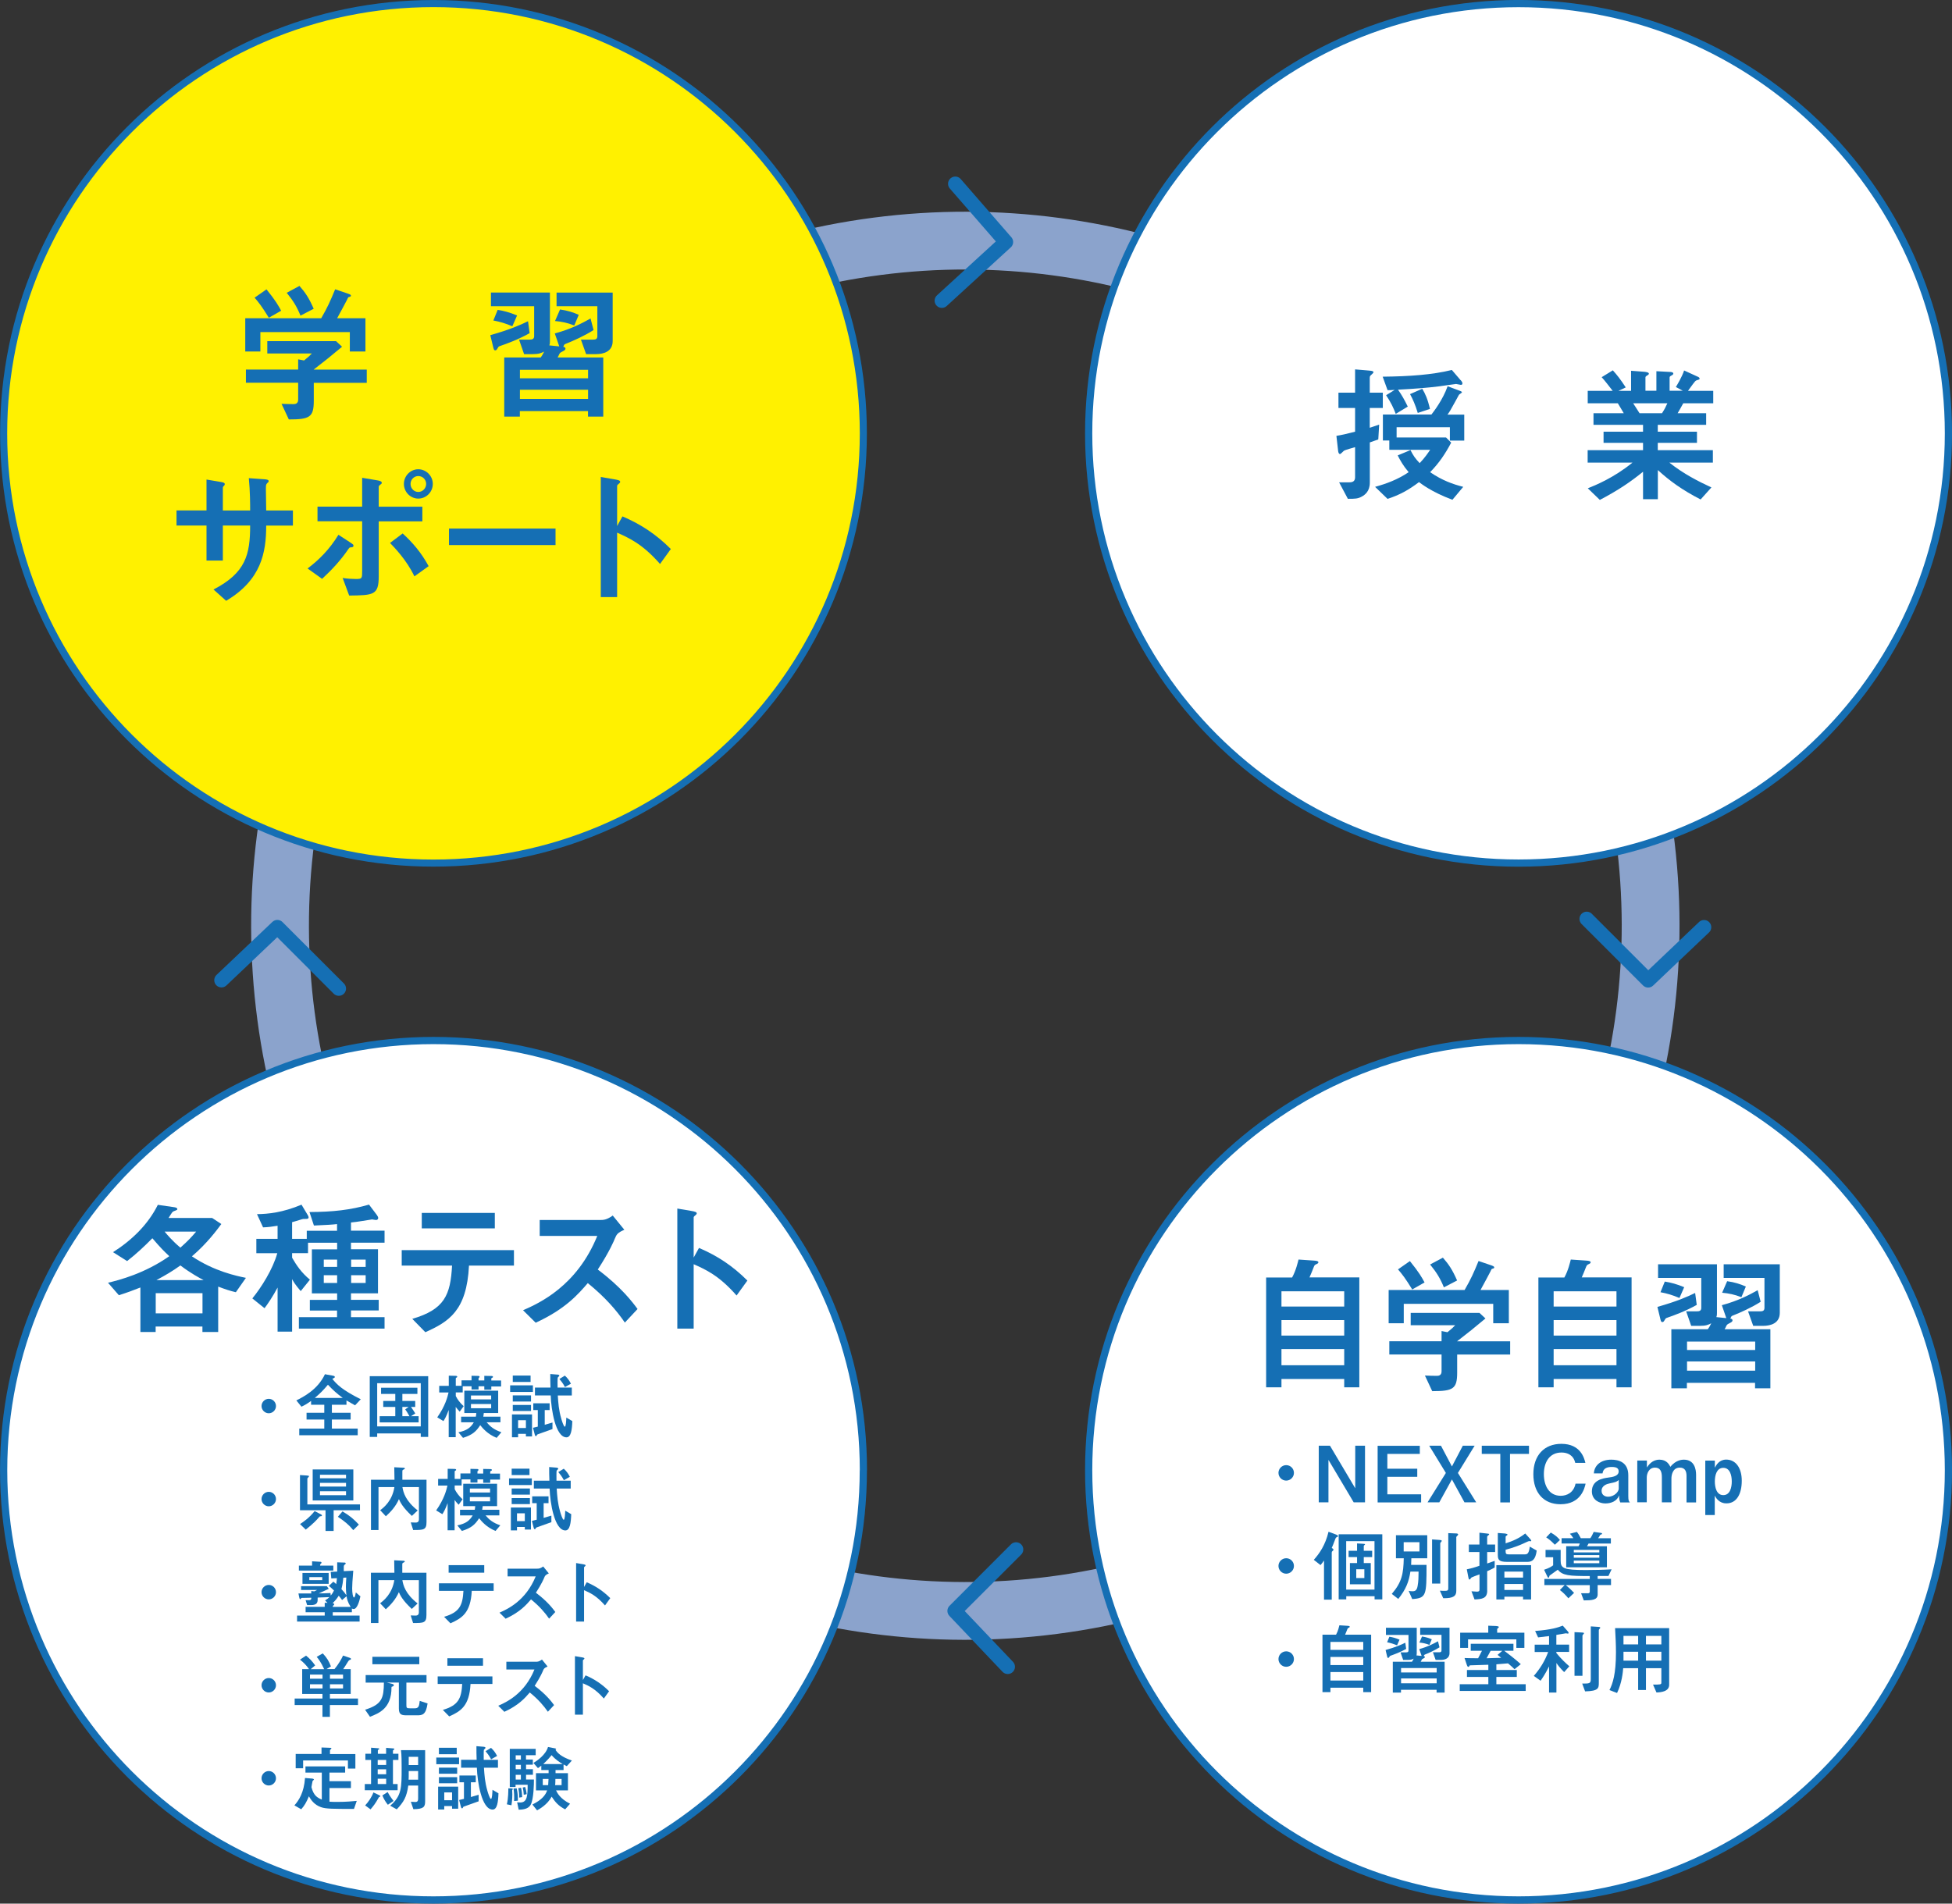 <?xml version="1.0" encoding="UTF-8"?>
<svg id="_レイヤー_2" data-name="レイヤー 2" xmlns="http://www.w3.org/2000/svg" viewBox="0 0 267.5 260.92">
  <rect x="0" y="0" width="267.5" height="260.92" fill="#333333" stroke="none"/>
  <defs>
    <style>
      .cls-1 {
        fill: #156fb4;
      }

      .cls-2 {
        fill: #fff;
        stroke-width: .99px;
      }

      .cls-2, .cls-3, .cls-4 {
        stroke: #156fb4;
      }

      .cls-2, .cls-3, .cls-5 {
        stroke-miterlimit: 10;
      }

      .cls-3 {
        fill: #fff100;
        stroke-width: .97px;
      }

      .cls-4 {
        stroke-linecap: round;
        stroke-linejoin: round;
        stroke-width: 1.98px;
      }

      .cls-4, .cls-5 {
        fill: none;
      }

      .cls-5 {
        stroke: #8ba3cc;
        stroke-width: 7.92px;
      }
    </style>
  </defs>
  <g id="_レイヤー_1-2" data-name="レイヤー 1">
    <g>
      <g>
        <circle class="cls-5" cx="132.29" cy="126.89" r="93.91" transform="translate(-50.98 130.71) rotate(-45)"/>
        <path class="cls-2" d="m267.01,59.4c0,32.53-26.37,58.9-58.91,58.9s-58.91-26.37-58.91-58.9S175.57.49,208.1.49s58.91,26.37,58.91,58.91"/>
        <path class="cls-2" d="m118.31,201.52c0,32.53-26.37,58.9-58.91,58.9S.5,234.05.5,201.52s26.37-58.9,58.91-58.9,58.91,26.37,58.91,58.9"/>
        <path class="cls-2" d="m267.01,201.52c0,32.53-26.37,58.9-58.91,58.9s-58.91-26.37-58.91-58.9,26.37-58.9,58.91-58.9,58.91,26.37,58.91,58.9"/>
        <path class="cls-3" d="m118.31,59.4c0,32.53-26.37,58.9-58.91,58.9S.5,91.93.5,59.4,26.87.49,59.4.49s58.91,26.37,58.91,58.91"/>
        <polyline class="cls-4" points="130.91 25.19 137.85 33.17 129.07 41.21"/>
        <polyline class="cls-4" points="138.1 228.46 130.82 220.8 139.24 212.38"/>
        <polyline class="cls-4" points="233.52 127.09 225.86 134.37 217.44 125.95"/>
        <polyline class="cls-4" points="30.35 134.35 38.01 127.08 46.43 135.5"/>
      </g>
      <g>
        <path class="cls-1" d="m47.79,40.29c.08.02.3.1.3.24,0,.1-.08.14-.33.2-.06.02-.14.24-.24.43-.24.43-.69,1.34-1.32,2.46h3.88v4.56h-2.14v-2.66h-12.26v2.66h-2.07v-4.56h10.41c.87-1.51,1.24-2.34,1.91-3.97l1.85.63Zm-.92,7.24c-1.57,1.32-2.34,1.93-3.89,3.13h7.28v1.81h-7.26v2.46c0,2.24-.53,2.56-3.42,2.56l-1-2.14c.55.02,1.12.04,1.67.04.26,0,.61-.1.61-.61v-2.32h-7.16v-1.81h7.16v-1.4l.81.16c.61-.49.83-.71,1.06-.96h-6.1v-1.69h9.42l.81.75Zm-10.35-7.87c1.26,1.55,1.65,2.26,2.01,2.93l-1.69.96c-.94-1.53-1.4-2.12-1.95-2.75l1.63-1.14Zm4.52-.47c.81.92,1.3,1.65,1.95,3.13l-1.81.94c-.51-1.24-.98-2.01-1.89-3.13l1.75-.94Z"/>
        <path class="cls-1" d="m72.59,45.66c-1.57.88-3.11,1.44-4.13,1.79-.14.06-.16.08-.35.41-.06.1-.14.16-.24.16-.18,0-.2-.14-.29-.47l-.39-1.61c2.71-.77,4.13-1.4,5.17-1.91l.22,1.63Zm3.46.04c2.24-.61,3.76-1.42,4.88-2.05l.41,1.59c-1.2.77-2.77,1.48-3.87,1.91-.14.06-.16.1-.28.39.22.02.3.14.3.24,0,.18-.1.24-.55.47-.2.1-.26.22-.29.28-.12.26-.12.28-.24.47h6.26v8.1h-2.09v-.75h-9.34v.75h-2.14v-8.1h5c.16-.22.26-.39.47-.81-.41.2-.71.35-1.57.35h-1.18l-.69-1.99h1.46c.37,0,.61-.08.61-.49v-4.09h-5.92v-1.87h8.08v6.65c0,.37-.04.47-.08.59l1.36.14-.61-1.77Zm-7.85-3.23c.87.14,1.65.35,2.66.77l-.65,1.48c-.92-.39-1.71-.63-2.6-.79l.59-1.46Zm12.39,9.38v-1.16h-9.34v1.16h9.34Zm0,1.57h-9.34v1.26h9.34v-1.26Zm-3.84-11c1.02.14,1.79.39,2.56.73l-.61,1.46c-.94-.37-1.75-.53-2.64-.61l.69-1.59Zm2.85,4.13h1.65c.39,0,.61-.08.61-.49v-4.09h-5.59v-1.87h7.69v6.65c0,1.44-1.24,1.79-2.3,1.79h-1.34l-.71-1.99Z"/>
        <path class="cls-1" d="m40.14,69.97v2.07h-3.66c0,3.72-.69,7.46-5.49,10.31l-1.73-1.55c4.41-2.28,5.02-4.78,5.02-8.77h-3.74v4.8h-2.24v-4.8h-4.11v-2.07h4.11v-4.23l1.97.33c.35.06.53.12.53.29,0,.1-.04.18-.14.26-.12.12-.12.18-.12.35v3.01h3.74c0-.75,0-2.6-.18-4.43l1.99.14c.39.02.73.06.73.26,0,.12-.1.2-.18.26-.2.2-.2.28-.2.94,0,.45.04,2.42.04,2.83h3.66Z"/>
        <path class="cls-1" d="m42.15,77.92c1.57-1.18,3.01-2.62,4.23-4.62l1.57,1.02c.45.31.49.33.49.47,0,.22-.2.22-.39.24-.16,0-.16.04-.29.2-1.08,1.59-2.3,2.89-3.62,4.11l-1.99-1.42Zm4.8,1.3c.63.1,1.32.14,1.79.14.89,0,.89-.06.89-1.16v-6.75h-6.12v-2.01h6.12v-3.95l2.08.35c.43.06.61.18.61.35,0,.08-.02.1-.26.29-.16.12-.16.18-.16.33v2.64h5.98v2.01h-5.98v7.55c0,2.56-.71,2.58-4.05,2.62l-.89-2.4Zm9.84-.22c-1.06-2.24-2.77-3.99-3.34-4.58l1.73-1.3c1.34,1.22,2.54,2.6,3.56,4.48l-1.95,1.4Zm-1.44-12.67c0-1.1.89-2.01,1.97-2.01s1.99.9,1.99,2.01-.9,2.01-1.99,2.01-1.97-.92-1.97-2.01Zm3.05,0c0-.59-.47-1.08-1.08-1.08-.57,0-1.06.47-1.06,1.08s.47,1.1,1.06,1.1c.63,0,1.08-.53,1.08-1.1Z"/>
        <path class="cls-1" d="m76.13,72.45v2.26h-14.6v-2.26h14.6Z"/>
        <path class="cls-1" d="m85.3,70.78c2.54,1.08,4.64,2.48,6.63,4.47l-1.48,2.05c-2.42-2.77-4.29-3.58-5.88-4.29v8.83h-2.24v-16.46l1.83.31c.61.1.83.18.83.35,0,.1-.1.2-.18.26-.24.2-.24.22-.24.35v5.45l.73-1.32Z"/>
      </g>
      <g>
        <path class="cls-1" d="m187.72,58.63c.67-.22.71-.24,1.28-.43l-.12,2.03c-.08.02-1.02.37-1.16.41v5.51c0,1.22-.71,1.69-1.06,1.89-.57.33-.98.33-1.95.33l-1.2-2.26h1.42c.59,0,.77-.28.77-.71v-4.11c-.22.06-1.4.39-1.53.49-.08.06-.43.45-.53.45-.2,0-.24-.28-.26-.39l-.24-2.1c.63-.1,1.38-.26,2.56-.57v-3.25h-2.28v-2.1h2.28v-3.19l1.89.16c.55.04.63.12.63.24,0,.1-.35.37-.41.45-.1.1-.1.24-.1.37v1.97h1.79v2.1h-1.79v2.71Zm2.67,3.01v-1.26h-.88v-3.56h6.65c.33-.43,1.57-2.03,2.22-3.88l1.63.61c.33.12.33.18.33.22,0,.08-.37.28-.41.35-.18.31-.41.73-.57,1.04-.57,1.06-.75,1.34-1,1.67h2.3v3.56h-1.97v-1.83h-7.3v1.4h6.77l.71.71c-.81,1.53-1.67,2.81-2.89,4.05,1.67,1.14,3.13,1.65,4.54,2.01l-1.48,1.77c-2.91-1.08-4.33-2.24-4.58-2.42-1.46,1.1-2.64,1.75-4.31,2.3l-1.71-1.65c1.55-.43,3.07-.98,4.6-2.01-.79-.94-1.16-1.63-1.5-2.3l1.75-.73c.35.71.67,1.18,1.26,1.79.71-.73,1.22-1.51,1.44-1.83h-5.59Zm9.78-9.54c.08.1.24.28.24.45,0,.14-.08.2-.22.2-.1,0-.57-.12-.65-.12-.1,0-1.85.26-2.22.31-1.59.2-3.34.35-5.74.47.53.75.89,1.4,1.34,2.32l-1.65,1c-.3-.81-.67-1.59-1.32-2.56l1.18-.73c-.53.04-.65.04-.98.04l-.67-1.85c3.7-.04,6.79-.26,9.48-.92l1.2,1.4Zm-5.27,1.18c.41.67.75,1.42,1.06,2.77l-1.67.55c-.35-1.14-.67-1.87-1.06-2.58l1.67-.73Z"/>
        <path class="cls-1" d="m229.65,53.06c.2-.33.85-1.4,1.14-2.28l1.73.79c.22.1.39.16.39.33,0,.1-.04.12-.39.22-.18.06-.3.22-.53.53-.43.59-.49.69-.67.92h3.46v1.71h-4.11c-.43.79-.49.87-.77,1.36h3.91v1.59h-6.63v.94h5.37v1.53h-5.37v1h7.55v1.71h-5.96c1.95,1.55,3.99,2.58,5.76,3.4l-1.48,1.65c-2.56-1.32-4.25-2.56-5.86-4.03v3.99h-2.03v-3.76c-1.65,1.34-3.36,2.52-5.92,3.86l-1.65-1.59c1.02-.41,3.54-1.42,6.12-3.52h-6.14v-1.71h7.59v-1h-5.41v-1.53h5.41v-.94h-6.79v-1.59h4.15c-.53-.9-.59-1-.81-1.36h-4.13v-1.71h3.42c-.49-.63-1.14-1.48-1.51-1.87l1.53-.94c.55.61,1,1.16,1.77,2.34l-1,.47h1.73v-2.75l1.85.14c.14.02.59.06.59.26,0,.08-.08.14-.1.16-.33.2-.37.24-.37.37v1.81h1.5v-2.68l1.87.1c.16,0,.45.04.45.22,0,.06-.06.16-.1.18-.37.2-.41.24-.41.37v1.81h1.81l-.94-.51Zm-1.89,3.58c.41-.65.47-.79.73-1.36h-4.68c.49.77.73,1.12.87,1.36h3.07Z"/>
      </g>
      <g>
        <path class="cls-1" d="m186.28,175.1v15.05h-2.07v-1.14h-8.6v1.14h-2.1v-15.05h3.56c.55-1,.79-2.12.88-2.46l2.05.14c.43.02.67.08.67.24,0,.12-.1.18-.37.3-.1.04-.21.18-.24.29-.18.47-.47,1.18-.61,1.48h6.83Zm-2.07,1.89h-8.6v2.09h8.6v-2.09Zm0,3.95h-8.6v2.12h8.6v-2.12Zm0,3.97h-8.6v2.22h8.6v-2.22Z"/>
        <path class="cls-1" d="m204.47,173.48c.08.02.3.1.3.24,0,.1-.08.14-.32.2-.06.02-.14.24-.24.43-.24.43-.69,1.34-1.32,2.46h3.88v4.56h-2.14v-2.66h-12.26v2.66h-2.07v-4.56h10.41c.87-1.51,1.24-2.34,1.91-3.97l1.85.63Zm-.91,7.24c-1.57,1.32-2.34,1.93-3.89,3.13h7.28v1.81h-7.26v2.46c0,2.24-.53,2.56-3.42,2.56l-1-2.14c.55.02,1.12.04,1.67.04.26,0,.61-.1.61-.61v-2.32h-7.16v-1.81h7.16v-1.4l.81.16c.61-.49.83-.71,1.06-.96h-6.1v-1.69h9.42l.81.75Zm-10.35-7.87c1.26,1.55,1.65,2.26,2.01,2.93l-1.69.96c-.94-1.53-1.4-2.12-1.95-2.75l1.63-1.14Zm4.52-.47c.81.92,1.3,1.65,1.95,3.13l-1.81.94c-.51-1.24-.98-2.01-1.89-3.13l1.75-.94Z"/>
        <path class="cls-1" d="m223.59,175.1v15.05h-2.07v-1.14h-8.61v1.14h-2.09v-15.05h3.56c.55-1,.79-2.12.88-2.46l2.05.14c.43.02.67.08.67.24,0,.12-.1.18-.37.3-.1.04-.2.18-.24.29-.18.47-.47,1.18-.61,1.48h6.83Zm-2.07,1.89h-8.61v2.09h8.61v-2.09Zm0,3.95h-8.61v2.12h8.61v-2.12Zm0,3.97h-8.61v2.22h8.61v-2.22Z"/>
        <path class="cls-1" d="m232.53,178.85c-1.57.88-3.11,1.44-4.13,1.79-.14.06-.16.08-.35.41-.06.1-.14.16-.24.16-.18,0-.21-.14-.29-.47l-.39-1.61c2.71-.77,4.13-1.4,5.17-1.91l.22,1.63Zm3.46.04c2.24-.61,3.76-1.42,4.88-2.05l.41,1.59c-1.2.77-2.77,1.48-3.87,1.91-.14.06-.16.1-.29.39.22.02.3.14.3.24,0,.18-.1.24-.55.47-.2.1-.26.22-.29.28-.12.26-.12.28-.24.47h6.27v8.1h-2.1v-.75h-9.34v.75h-2.13v-8.1h5c.16-.22.26-.39.47-.81-.41.2-.71.35-1.57.35h-1.18l-.69-1.99h1.46c.37,0,.61-.08.61-.49v-4.09h-5.92v-1.87h8.07v6.65c0,.37-.04.47-.08.59l1.36.14-.61-1.77Zm-7.85-3.23c.88.14,1.65.35,2.66.77l-.65,1.48c-.91-.39-1.71-.63-2.6-.79l.59-1.46Zm12.39,9.38v-1.16h-9.34v1.16h9.34Zm0,1.57h-9.34v1.26h9.34v-1.26Zm-3.84-11c1.02.14,1.79.39,2.56.73l-.61,1.46c-.94-.37-1.75-.53-2.64-.61l.69-1.59Zm2.85,4.13h1.65c.38,0,.61-.08.61-.49v-4.09h-5.59v-1.87h7.69v6.65c0,1.44-1.24,1.79-2.3,1.79h-1.34l-.71-1.99Z"/>
        <path class="cls-1" d="m177.32,201.88c0,.58-.48,1.06-1.06,1.06s-1.06-.48-1.06-1.06.48-1.06,1.06-1.06,1.06.47,1.06,1.06Z"/>
        <path class="cls-1" d="m182.26,198.16l3.46,5.83v-5.83h1.34v7.76h-1.55l-3.46-5.82v5.82h-1.33v-7.76h1.54Z"/>
        <path class="cls-1" d="m194.57,198.16v1.12h-4.45v2.03h4.1v1.11h-4.1v2.4h4.63v1.11h-5.96v-7.76h5.78Z"/>
        <path class="cls-1" d="m197.47,198.16l1.5,2.84,1.49-2.84h1.62l-2.29,3.73,2.51,4.03h-1.61l-1.72-3.14-1.73,3.14h-1.61l2.51-4.03-2.28-3.73h1.61Z"/>
        <path class="cls-1" d="m209.53,198.16v1.12h-2.6v6.65h-1.33v-6.65h-2.54v-1.12h6.47Z"/>
        <path class="cls-1" d="m217.29,203.35c-.13.58-.62,2.83-3.44,2.83-2.29,0-3.72-1.56-3.72-4.12s1.47-4.16,3.84-4.16c2.65,0,3.14,1.99,3.29,2.61h-1.39c-.24-1.06-1.05-1.42-1.88-1.42-1.68,0-2.42,1.37-2.42,2.96s.71,2.97,2.31,2.97c.84,0,1.77-.42,2.03-1.66h1.39Z"/>
        <path class="cls-1" d="m222.04,205.93c-.13-.33-.16-.54-.16-.97-.27.77-1.05,1.11-1.89,1.11-.79,0-1.84-.46-1.84-1.65,0-1.53,1.47-1.79,2.21-1.89.65-.08,1.46-.21,1.46-.85,0-.43-.29-.61-.94-.61s-1.18.18-1.27.88h-1.19c.07-1.1.95-1.88,2.38-1.88,1.02,0,2.34.34,2.34,2.14v2.85c0,.61.07.7.22.87h-1.33Zm-.21-3.07c-.32.27-.44.29-1.24.46-.36.07-1.11.29-1.11,1.02,0,.62.53.81.88.81.88,0,1.47-.7,1.47-1.1v-1.19Z"/>
        <path class="cls-1" d="m225.69,200.2v.94c.23-.34.73-1.07,1.72-1.07s1.33.67,1.5.98c.77-.98,1.67-.98,1.84-.98,1.45,0,1.68,1.31,1.68,2.08v3.78h-1.31v-3.63c0-.64-.21-1.14-.92-1.14-1.03,0-1.15,1.11-1.15,1.5v3.26h-1.31v-3.45c0-.83-.25-1.31-.94-1.31-.86,0-1.13.84-1.13,1.36v3.39h-1.3v-5.72h1.3Z"/>
        <path class="cls-1" d="m235,200.2v.97c.2-.37.6-1.11,1.56-1.11,1.28,0,2.13,1.11,2.13,2.9s-.69,3.1-2.1,3.1c-.21,0-1.07,0-1.6-1.07v2.67h-1.3v-7.46h1.3Zm0,2.86c0,.8.23,1.87,1.16,1.87s1.16-1.06,1.16-1.87-.23-1.87-1.16-1.87-1.16,1.06-1.16,1.87Z"/>
        <path class="cls-1" d="m177.32,214.64c0,.58-.48,1.06-1.06,1.06s-1.06-.48-1.06-1.06.48-1.06,1.06-1.06,1.06.47,1.06,1.06Z"/>
        <path class="cls-1" d="m181.43,213.91c-.2.3-.35.47-.47.61l-.92-.72c.77-.86,1.58-2.01,2.02-3.85l1.02.38c.07.03.28.1.28.22,0,.07-.02.07-.21.16-.1.04-.18.25-.31.62-.16.42-.17.46-.34.84.07.04.24.13.24.25,0,.05-.02.08-.17.21-.07.06-.07.15-.07.23v6.4h-1.06v-5.36Zm3.05,5.31h-1.03v-8.92h5.98v8.92h-1.06v-.43h-3.88v.43Zm0-1.34h3.88v-6.64h-3.88v6.64Zm2.4-3.64h.97v2.91h-2.86v-2.91h.98v-.82h-1.16v-.86h1.16v-1.01l.84.05c.18.01.25.02.25.1,0,.02,0,.03-.11.1-.06.04-.06.14-.06.18v.58h1.15v.86h-1.15v.82Zm.09,2.06v-1.21h-1.11v1.21h1.11Z"/>
        <path class="cls-1" d="m195.49,214.5c0,4.19-.02,4.54-1.96,4.68l-.49-1.13c.09.02.27.06.52.06.28,0,.6-.05.71-.73.12-.66.12-1.15.13-1.97h-1.12c-.21,1.38-.6,2.42-1.66,3.75l-.89-.69c1.41-1.64,1.59-2.81,1.64-4.88h-1.07v-3.16h4.29v3.16h-2.18c0,.14-.03.78-.03.9h2.12Zm-.97-3.12h-2.16v1.27h2.16v-1.27Zm1.73-.38l.99.07c.15.01.34.03.34.14,0,.06-.21.25-.21.31v5.53h-1.12v-6.05Zm1.08,7.03c.14.01.26.02.52.02.48,0,.62,0,.62-.37v-7.54l1.04.04c.12,0,.31.02.31.14,0,.07-.03.1-.13.2-.06.06-.12.12-.12.16v7.36c0,.67-.33,1.05-1.79,1.02l-.46-1.03Z"/>
        <path class="cls-1" d="m203.81,218c0,1.11-.71,1.18-1.74,1.23l-.42-1.12c.11.01.64.05.73.05.37,0,.37-.14.37-.4v-1.97c-.17.06-1,.37-1.11.44-.03.03-.09.12-.12.15-.02.03-.09.12-.14.12-.09,0-.12-.1-.16-.32l-.21-1.08c.53-.11.94-.21,1.73-.49v-1.88h-1.45v-1.03h1.45v-1.62l.99.11c.27.03.34.03.34.12,0,.04-.08.11-.18.18-.06.05-.09.12-.09.17v1.04h1.09v1.03h-1.09v1.57c.36-.12.46-.15,1.03-.36v.91c-.26.15-.47.26-1.03.51v2.64Zm4.91,1.23v-.38h-2.56v.38h-1.1v-4.7h4.76v4.7h-1.11Zm-2.38-9.01c.09.01.25.03.25.13,0,.03-.03.06-.06.08-.17.12-.2.15-.2.21v.9c1.02-.33,1.81-.67,2.69-1.35l.71.79c.04.05.12.17.12.22,0,.03-.04.05-.11.05-.05,0-.17-.02-.2-.02-.07,0-.66.28-.81.35-.38.18-1.49.62-2.4.83v.26c0,.28.08.38.4.38h2.26c.39,0,.54-.23.65-1.06l.95.54c-.16,1.24-.62,1.55-1.27,1.55h-2.79c-1.16,0-1.27-.32-1.27-.99v-2.97l1.08.08Zm2.38,5.19h-2.56v.82h2.56v-.82Zm0,1.7h-2.56v.82h2.56v-.82Z"/>
        <path class="cls-1" d="m211.64,217.27v-.85h6.22v-.4c-2.85,0-3.72-.06-4.38-.87-.3.23-.8.56-1.1.79-.06.05-.06.06-.08.19-.01.04-.03.11-.11.11s-.08-.03-.21-.29l-.38-.79c.74-.24,1.04-.46,1.24-.61v-1.11h-1.04v-1h2.07v1.48c0,1.03.38,1.28,3.44,1.28,1.09,0,2.46-.03,3.54-.1l-.43.91h-1.48v.4h1.83v.85h-1.83v1.28c0,.77-.77.81-1.9.82l-.37-.98h.96c.15,0,.23-.08.23-.23v-.88h-3.29c.57.45,1,.91,1.14,1.06l-.78.74c-.41-.47-.72-.8-1.17-1.13l.66-.68h-2.79Zm.88-7.21c.67.39.94.65,1.25,1.02l-.69.65c-.6-.6-.86-.79-1.19-1.01l.63-.66Zm7.69,1.87v2.89h-5.58v-2.89h1.7c.07-.13.14-.29.16-.37h-2.49v-.73h1.61c-.22-.34-.34-.48-.48-.61l.97-.25c.18.24.31.44.53.86h1.31c.19-.27.31-.53.46-.86l1,.14c.07.01.14.02.14.1,0,.08-.03.08-.15.12-.07.02-.12.07-.14.12-.1.18-.15.28-.25.39h1.75v.73h-3.06c-.04.08-.16.29-.21.37h2.74Zm-1.04.85v-.34h-3.5v.34h3.5Zm0,.73v-.36h-3.5v.36h3.5Zm0,.75v-.36h-3.5v.36h3.5Z"/>
        <path class="cls-1" d="m177.32,227.4c0,.58-.48,1.06-1.06,1.06s-1.06-.48-1.06-1.06.48-1.06,1.06-1.06,1.06.47,1.06,1.06Z"/>
        <path class="cls-1" d="m187.9,224.06v7.87h-1.08v-.6h-4.5v.6h-1.09v-7.87h1.86c.29-.52.41-1.11.46-1.29l1.07.07c.22.01.35.04.35.13,0,.06-.05.1-.19.16-.05.02-.11.1-.13.15-.1.24-.24.62-.32.78h3.57Zm-1.08.99h-4.5v1.09h4.5v-1.09Zm0,2.06h-4.5v1.11h4.5v-1.11Zm0,2.07h-4.5v1.16h4.5v-1.16Z"/>
        <path class="cls-1" d="m192.7,226.01c-.82.46-1.63.75-2.16.94-.07.03-.09.04-.18.21-.03.05-.07.08-.13.08-.1,0-.11-.07-.15-.24l-.2-.84c1.42-.4,2.16-.73,2.7-1l.12.85Zm1.81.02c1.17-.32,1.97-.75,2.55-1.07l.21.83c-.63.4-1.45.78-2.02,1-.07.03-.08.05-.15.2.12.01.16.07.16.13,0,.1-.05.13-.29.25-.11.05-.14.12-.15.15-.06.14-.06.15-.13.25h3.28v4.23h-1.1v-.39h-4.88v.39h-1.12v-4.23h2.62c.08-.12.14-.2.24-.43-.21.11-.37.18-.82.18h-.62l-.36-1.04h.77c.19,0,.32-.04.32-.25v-2.14h-3.09v-.98h4.22v3.48c0,.19-.02.24-.04.31l.71.07-.32-.92Zm-4.11-1.69c.46.07.86.18,1.39.4l-.34.78c-.48-.2-.89-.33-1.36-.42l.31-.77Zm6.48,4.9v-.61h-4.88v.61h4.88Zm0,.82h-4.88v.66h4.88v-.66Zm-2.01-5.75c.53.08.94.2,1.34.38l-.32.77c-.49-.19-.91-.28-1.38-.32l.36-.83Zm1.49,2.16h.86c.2,0,.32-.04.32-.25v-2.14h-2.92v-.98h4.02v3.48c0,.75-.65.94-1.2.94h-.7l-.37-1.04Z"/>
        <path class="cls-1" d="m206.13,226.26c.54.4,1.42,1.07,2.28,1.84l-.86.69c-.26-.24-.48-.47-.89-.8l-1.6.13v.78h2.8v.95h-2.8v1h4.02v.92h-9.04v-.92h3.92v-1h-2.93v-.95h2.93v-.72c-.36,0-1.7.07-2.47.08-.1.01-.12.04-.17.16-.02.04-.05.05-.1.05-.09,0-.16-.12-.19-.22l-.33-.99c.76.02,1.07.03,1.86.03l.53-1.03h-1.54v-.95h5.85v.95h-1.28Zm-1.08-3.38c.19.01.35.04.35.14,0,.03-.02.06-.05.08-.15.12-.18.16-.18.25v.44h3.73v2.08h-1.1v-1.17h-6.62v1.17h-1.08v-2.08h3.85v-.96l1.1.04Zm-.77,3.38l-.56,1.03c.14-.01,1.7-.05,2-.06-.15-.13-.18-.16-.5-.4l.65-.56h-1.58Z"/>
        <path class="cls-1" d="m210.37,223.55c2.31-.18,3.13-.48,3.79-.73l.71.81c.06.06.09.15.09.19,0,.06-.04.09-.1.09-.04,0-.23-.04-.28-.04-.02,0-.96.17-1.3.22v1.33h1.75v1h-1.75v.15c.7.86,1.27,1.37,1.78,1.82l-.71.8c-.62-.62-.86-.96-1.06-1.25v4.05h-1.01v-3.58c-.52,1.03-.88,1.56-1.16,1.96l-.93-.66c.88-1.02,1.5-2.02,1.97-3.28h-1.85v-1h1.97v-1.18c-.35.04-1.24.15-1.5.18l-.4-.86Zm5.4.16l1.02.05c.15.01.28.01.28.11,0,.04-.16.21-.18.24-.03.04-.03.08-.03.15v5.43h-1.09v-5.99Zm1.05,7.05c1,0,1.18,0,1.18-.63v-7.21l1.05.07c.16.01.25.03.25.12,0,.05-.15.19-.17.23-.03.05-.03.11-.03.15v7.12c0,.77,0,1.17-1.88,1.22l-.4-1.08Z"/>
        <path class="cls-1" d="m222.44,228.66c-.05.59-.18,2.01-.84,3.39l-1.04-.4c.45-.89.89-2.21.89-5.16,0-1.02-.05-2.07-.12-3.33h7.41v7.77c0,.9-1.06,1.03-1.74,1.05l-.47-1.08c1,0,1.14,0,1.14-.27v-1.98h-2.11v2.99h-1.07v-2.99h-2.05Zm2.05-1.04v-1.22h-2.01v.7c0,.16,0,.19,0,.52h2.02Zm0-2.23v-1.17h-2.01v1.17h2.01Zm3.18-1.17h-2.11v1.17h2.11v-1.17Zm0,2.18h-2.11v1.22h2.11v-1.22Z"/>
      </g>
      <g>
        <path class="cls-1" d="m29.07,166.94l1.26.83c-.55.75-1.95,2.66-4.03,4.43,3.09,2.07,6.14,2.69,7.4,2.95l-1.38,1.97c-.85-.2-1.4-.39-2.42-.77v6.22h-2.16v-.75h-6.41v.75h-2.09v-6.1c-1.04.41-1.73.67-2.95,1.06l-1.49-1.71c1.55-.37,5.02-1.26,8.4-3.64-.73-.69-1.14-1.08-2.32-2.46-1.1,1.12-2.24,2.18-3.46,3.13l-1.93-1.22c2.56-1.63,4.78-3.76,6.14-6.49l2.14.31c.35.04.53.12.53.28,0,.1-.02.1-.49.29-.18.06-.22.14-.71.92h5.96Zm-1.32,10.31h-6.41v2.77h6.41v-2.77Zm.16-1.79c-.55-.28-1.77-.94-3.19-2.01-1.16.83-2.01,1.32-3.29,2.01h6.49Zm-5.35-6.65c.28.35,1.06,1.28,2.16,2.2,1.1-.98,1.55-1.48,2.16-2.2h-4.31Z"/>
        <path class="cls-1" d="m46.2,179.63h-3.74v-1.46h3.74v-.89h-3.46v-6.04h3.46v-.9h-3.99v1.42h-2.18v.63c.61,1.06,1.28,2.05,2.44,3.01l-1.26,1.57c-.81-.96-1-1.3-1.18-1.65v7.2h-1.99v-6.04c-.65,1.22-1.38,2.3-1.79,2.83l-1.67-1.34c1.2-1.46,2.81-3.99,3.42-6.2h-2.87v-1.97h2.91v-1.79c-.75.12-1.3.2-1.99.22l-.83-1.81c1.55-.02,3.52-.22,6.1-1.3l.85,1.42c.06.1.12.22.12.33,0,.18-.18.2-.31.2-.37,0-.49,0-.71.08-.33.12-.94.28-1.24.37v2.28h2.01v-1.1h4.15v-.92c-.69.08-1.4.12-3.17.2l-.61-1.85c3.25-.02,5.59-.28,8.16-1.02l1.06,1.4c.12.16.2.33.2.43,0,.14-.1.28-.29.28-.12,0-.41-.06-.55-.08-.29.04-.98.16-1.38.22-.53.1-1.04.14-1.51.2v1.12h4.6v1.65h-4.6v.9h3.7v6.04h-3.7v.89h3.8v1.46h-3.8v.92h4.6v1.57h-11.74v-1.57h5.23v-.92Zm0-6.98h-1.83v1h1.83v-1Zm0,2.14h-1.83v1.06h1.83v-1.06Zm3.91-1.14v-1h-1.99v1h1.99Zm0,2.2v-1.06h-1.99v1.06h1.99Z"/>
        <path class="cls-1" d="m56.5,180.77c4.43-1.3,5.23-3.27,5.45-7.3h-6.9v-2.12h15.38v2.12h-6.16c-.31,6.22-2.79,7.69-5.98,9.13l-1.79-1.83Zm11.31-14.52v2.12h-10.01v-2.12h10.01Z"/>
        <path class="cls-1" d="m85.63,181.28c-1.16-1.69-2.68-3.46-5.08-5.41-1.34,1.55-3.07,3.56-7.14,5.43l-1.73-1.71c2.24-.98,7.38-3.32,10.17-10.19h-7.89v-2.18h8.26c.45,0,.9,0,1.75-.61l1.59,1.95c-.94.41-1.06.63-1.3,1.2-.08.22-.71,1.75-2.34,4.25,3.25,2.44,4.78,4.5,5.45,5.41l-1.73,1.85Z"/>
        <path class="cls-1" d="m95.79,171.05c2.54,1.08,4.64,2.48,6.63,4.47l-1.48,2.05c-2.42-2.77-4.29-3.58-5.88-4.29v8.83h-2.24v-16.46l1.83.31c.61.1.83.18.83.35,0,.1-.1.2-.18.26-.24.2-.24.22-.24.35v5.45l.73-1.32Z"/>
        <path class="cls-1" d="m37.82,192.72c0,.55-.45.99-.99.99s-.99-.45-.99-.99.45-.99.99-.99.99.44.99.99Z"/>
        <path class="cls-1" d="m47.46,192.54h-1.98v1.1h2.57v.93h-2.57v1.24h3.54v.91h-8.01v-.91h3.43v-1.24h-2.43v-.93h2.43v-1.1h-1.81v-.52c-.61.44-.96.62-1.32.79l-.7-.86c.95-.48,2.92-1.46,3.92-3.59l1.15.21c.1.02.2.06.2.16s-.08.14-.16.17-.14.07-.18.09c.64.8,1.4,1.55,3.9,2.8l-.78.83c-.37-.2-.57-.31-1.18-.67v.6Zm-.49-.93c-.88-.66-1.34-1.08-2.03-1.81-.66.78-1.06,1.18-1.8,1.81h3.84Z"/>
        <path class="cls-1" d="m57.66,196.95v-.48h-5.97v.48h-1.02v-8.32h8.01v8.32h-1.02Zm0-7.36h-5.97v5.92h5.97v-5.92Zm-1.34,3.25c.3.43.44.65.59.9l-.59.37h1.05v.85h-5.34v-.85h2.14v-1.27h-1.65v-.82h1.65v-.96h-1.95v-.85h4.98v.85h-2.06v.96h1.76v.82h-.58Zm-1.18,0v1.27h.97c-.25-.46-.41-.69-.58-.94l.48-.33h-.86Z"/>
        <path class="cls-1" d="m66.37,190.01h-.79v.44h-.96v-.44h-1.21v.84h-.95v.5c.24.47.54.9,1.08,1.39l-.54.75c-.24-.26-.38-.42-.55-.65v4.15h-.96v-3.73c-.34.92-.54,1.24-.72,1.52l-.85-.51c1.09-1.55,1.41-2.79,1.55-3.41h-1.28v-.91h1.31v-1.39l.95.02c.09,0,.21.02.21.12,0,.04,0,.06-.04.08-.13.07-.16.1-.16.15v1.02h.79v-.75h1.37v-.63l.9.02c.13,0,.2.03.2.13,0,.04,0,.06-.1.13-.03.03-.04.06-.04.09v.27h.79v-.63l.98.02c.09,0,.21.02.21.13,0,.04-.03.07-.05.08-.15.07-.18.09-.18.17v.24h1.34v.82h-1.34v.44h-.96v-.44Zm2.21,4.17v.77h-1.89c.49.57.99,1.01,2.02,1.36l-.65.77c-1.26-.51-1.95-1.36-2.25-1.74-.55.85-1.05,1.33-2.36,1.74l-.63-.76c1.18-.25,1.67-.64,2.11-1.37h-1.74v-.77h2.02c.04-.21.04-.29.06-.5h-1.64v-3.06h4.64v3.06h-1.97c-.03.27-.04.34-.07.5h2.34Zm-1.27-2.37v-.54h-2.77v.54h2.77Zm0,1.21v-.58h-2.77v.58h2.77Z"/>
        <path class="cls-1" d="m73.03,189.88v.91h-3.12v-.91h3.12Zm-2.04,7.12h-.83v-3.13h2.75v3.02h-.84v-.36h-1.07v.47Zm1.72-8.46v.88h-2.44v-.88h2.44Zm.06,2.72v.84h-2.5v-.84h2.5Zm0,1.31v.83h-2.5v-.83h2.5Zm-.7,2.09h-1.07v1.07h1.07v-1.07Zm3.66,1.21c-.32.12-1.74.62-2.02.72-.13.05-.12.05-.15.15-.02.07-.06.1-.12.1-.05,0-.11-.02-.16-.22l-.24-.92c.14-.03.28-.06.66-.16v-2.27h-.62v-.93h2.24v.93h-.67v2.02c.4-.11.73-.21,1.06-.31v.88Zm.65-7.47c.15.01.28.08.28.15,0,.05-.21.23-.23.27-.04.13-.02,1.15-.02,1.37h1.95v1.08h-1.92c.07,1.04.12,1.94.48,3.2.07.23.32,1.08.48,1.08s.19-.81.21-1.25l.82.48c-.04,1.18-.17,2.23-.8,2.23-1.5,0-2.1-3.82-2.16-5.74h-2.16v-1.08h2.13c-.03-.88-.03-.99-.03-1.86l.98.08Zm1.03.15c.35.32.6.65.83,1.11l-.82.46c-.26-.52-.61-.93-.76-1.11l.75-.46Z"/>
        <path class="cls-1" d="m37.82,205.47c0,.54-.45.99-.99.99s-.99-.45-.99-.99.45-.99.99-.99.99.44.99.99Z"/>
        <path class="cls-1" d="m41.11,202.18l.91.06c.29.02.32.03.32.12,0,.06-.22.24-.22.3v3.54h7.21v.8h-3.61v2.84h-1.11v-2.84h-3.5v-4.82Zm.02,6.71c.43-.28,1.25-.84,1.99-1.77l.87.45c.06.03.13.09.13.16,0,.08-.11.09-.23.1-.08,0-.15.1-.26.23-.2.23-.65.74-1.73,1.6l-.78-.76Zm1.72-3.23v-4.25h5.57v4.25h-5.57Zm4.57-3.52h-3.57v.48h3.57v-.48Zm0,1.11h-3.57v.51h3.57v-.51Zm0,1.15h-3.57v.54h3.57v-.54Zm-.49,2.76c.95.56,1.48.99,2.25,1.81l-.77.76c-.62-.76-1.19-1.21-2.11-1.83l.63-.73Z"/>
        <path class="cls-1" d="m58.45,208.59c0,1.12-.38,1.12-1.83,1.12l-.33-1.04c.08,0,.58.02.64.02.14,0,.48,0,.48-.44v-4.42h-2.26c.12.73.42,1.89,2.09,3.2l-.8.75c-1.29-1.21-1.59-1.89-1.77-2.3-.44,1.01-1.13,1.75-1.79,2.35l-.78-.83c.5-.37,1.65-1.29,1.95-3.17h-2.18v5.88h-1.03v-6.89h3.22c0-.28-.02-1.46-.03-1.71l1.18.06c.16,0,.27.02.27.11,0,.06-.03.08-.24.18-.1.05-.1.12-.1.24v1.12h3.31v5.77Z"/>
        <path class="cls-1" d="m66.22,202.77h-.79v.44h-.96v-.44h-1.21v.84h-.95v.5c.24.47.54.9,1.08,1.39l-.54.75c-.24-.26-.38-.42-.55-.65v4.15h-.96v-3.73c-.34.92-.54,1.24-.72,1.52l-.85-.51c1.09-1.55,1.41-2.79,1.55-3.41h-1.28v-.91h1.31v-1.39l.95.02c.09,0,.21.02.21.12,0,.04,0,.06-.04.08-.13.07-.16.1-.16.15v1.02h.79v-.75h1.37v-.63l.9.02c.13,0,.2.03.2.13,0,.04,0,.06-.1.13-.03.03-.04.06-.04.09v.27h.79v-.63l.98.02c.09,0,.21.02.21.13,0,.04-.03.07-.05.08-.15.07-.18.09-.18.17v.24h1.34v.82h-1.34v.44h-.96v-.44Zm2.21,4.17v.77h-1.89c.49.57.99,1.01,2.02,1.36l-.65.77c-1.26-.51-1.95-1.36-2.25-1.74-.55.85-1.05,1.33-2.36,1.74l-.63-.76c1.18-.25,1.67-.64,2.11-1.37h-1.74v-.77h2.02c.04-.21.04-.29.06-.5h-1.64v-3.07h4.64v3.07h-1.97c-.03.27-.04.34-.07.5h2.34Zm-1.27-2.37v-.54h-2.77v.54h2.77Zm0,1.21v-.58h-2.77v.58h2.77Z"/>
        <path class="cls-1" d="m72.88,202.64v.91h-3.12v-.91h3.12Zm-2.04,7.12h-.83v-3.13h2.75v3.02h-.84v-.36h-1.07v.47Zm1.72-8.46v.88h-2.44v-.88h2.44Zm.06,2.72v.84h-2.5v-.84h2.5Zm0,1.31v.83h-2.5v-.83h2.5Zm-.7,2.09h-1.07v1.07h1.07v-1.07Zm3.66,1.21c-.32.12-1.74.62-2.02.72-.13.05-.12.05-.15.15-.02.07-.06.1-.12.1-.05,0-.11-.02-.16-.22l-.24-.92c.14-.03.28-.06.66-.16v-2.27h-.62v-.93h2.24v.93h-.67v2.02c.4-.11.73-.21,1.06-.31v.88Zm.65-7.47c.15,0,.28.08.28.15,0,.05-.21.23-.23.27-.04.13-.02,1.15-.02,1.37h1.95v1.08h-1.92c.07,1.04.12,1.94.48,3.2.07.23.32,1.08.48,1.08s.19-.81.21-1.25l.82.48c-.04,1.18-.17,2.23-.8,2.23-1.5,0-2.1-3.82-2.16-5.74h-2.16v-1.08h2.13c-.03-.88-.03-.99-.03-1.87l.98.08Zm1.03.15c.35.32.6.65.83,1.11l-.82.46c-.26-.52-.61-.93-.76-1.11l.75-.46Z"/>
        <path class="cls-1" d="m37.82,218.23c0,.54-.45.99-.99.99s-.99-.45-.99-.99.45-.99.99-.99.99.44.99.99Z"/>
        <path class="cls-1" d="m48.22,220.98h-2.62v.46h3.68v.82h-8.57v-.82h3.79v-.46h-2.62v-.74h2.62v-.56l.38.02-.33-.34c.27-.16.43-.29.59-.45-.17.01-1.54.06-1.61.06v.32c0,.46-.23.71-.9.71h-.54l-.21-.67h.45c.33,0,.33-.18.33-.34-.32,0-.5.02-.87.02-.43,0-.48,0-.52.05-.07.11-.09.13-.12.13-.09,0-.12-.14-.15-.27l-.1-.51c.98,0,1.23,0,1.75,0v-.34l.42.05c.17-.09.25-.13.39-.19h-2.2v-.52h3.53l.26.36c-.45.21-1.24.58-1.36.63.25,0,1.15-.02,1.6-.05l.03.34c.21-.24.32-.42.45-.69-.29-.27-.57-.54-.7-.63l.61-.58c.25.2.26.21.39.34.06-.34.09-.64.1-.82l-.77.04-.08-.9.89-.04v-1.27l.84.03c.23,0,.32,0,.32.12,0,.07-.05.12-.13.17-.09.07-.13.1-.13.37,0,.08,0,.45,0,.52l1.3-.06c-.11,1.43-.15,1.89-.15,2.42,0,.66.11,1.25.25,1.25.15,0,.23-.57.25-.69l.63.53c-.13.64-.44,1.74-.92,1.74-.1,0-.19-.04-.25-.07v.54Zm-5.46-6.98l1.01.06c.15,0,.29,0,.29.13,0,.06-.04.11-.13.17-.04.03-.06.11-.06.23h1.81v.68h-4.72v-.68h1.81v-.58Zm-1.31,3.09v-1.49h3.59v1.49h-3.59Zm2.71-.92h-1.77v.41h1.77v-.41Zm3.89,4.07c-.41-.65-.49-1.06-.56-1.45l-.61.52c-.07-.11-.3-.4-.46-.59-.28.44-.49.68-.84,1.02.1.02.22.05.22.15,0,.06-.05.11-.13.17-.06.04-.07.14-.07.19h2.45Zm-1-3.99c-.03.39-.1.95-.26,1.56.36.4.49.55.68.85-.05-.48-.07-.89-.07-1.15,0-.3.02-.85.06-1.28l-.42.02Z"/>
        <path class="cls-1" d="m58.44,221.34c0,1.12-.38,1.12-1.83,1.12l-.33-1.04c.08,0,.58.02.64.02.14,0,.48,0,.48-.44v-4.42h-2.26c.12.73.42,1.89,2.09,3.2l-.8.75c-1.29-1.21-1.59-1.89-1.77-2.3-.44,1.01-1.13,1.75-1.79,2.35l-.78-.83c.5-.37,1.65-1.29,1.95-3.17h-2.18v5.88h-1.03v-6.89h3.22c0-.28-.02-1.46-.03-1.71l1.18.06c.16,0,.27.02.27.11,0,.06-.03.08-.24.18-.1.05-.1.12-.1.24v1.12h3.31v5.77Z"/>
        <path class="cls-1" d="m60.85,221.61c2.16-.63,2.55-1.6,2.66-3.56h-3.36v-1.03h7.5v1.03h-3c-.15,3.04-1.36,3.75-2.92,4.45l-.87-.89Zm5.51-7.08v1.03h-4.88v-1.03h4.88Z"/>
        <path class="cls-1" d="m75.25,221.86c-.57-.82-1.31-1.69-2.48-2.64-.65.75-1.5,1.74-3.48,2.65l-.84-.83c1.09-.48,3.6-1.62,4.96-4.97h-3.85v-1.06h4.03c.22,0,.44,0,.85-.3l.77.95c-.46.2-.52.31-.63.58-.04.11-.35.85-1.14,2.07,1.59,1.19,2.33,2.19,2.66,2.64l-.84.9Z"/>
        <path class="cls-1" d="m80.4,216.87c1.24.53,2.26,1.21,3.23,2.18l-.72,1c-1.18-1.35-2.09-1.75-2.87-2.09v4.3h-1.09v-8.02l.89.15c.3.05.41.09.41.17,0,.05-.05.1-.09.13-.12.1-.12.11-.12.17v2.66l.36-.64Z"/>
        <path class="cls-1" d="m37.82,230.99c0,.54-.45.99-.99.99s-.99-.45-.99-.99.45-.99.99-.99.99.44.99.99Z"/>
        <path class="cls-1" d="m44.42,228.78c-.42-.95-.83-1.46-1.02-1.68l.83-.48c.58.62.86,1.09,1.12,1.79l-.6.36h1.09c.56-.67,1.01-1.47,1.17-1.85l.89.3c.06.02.2.07.2.16,0,.08-.06.1-.18.15-.09.03-.12.05-.24.24-.33.53-.36.58-.65,1.01h1.03v3.4h-2.85v.63h3.85v.89h-3.85v1.62h-1.02v-1.62h-3.81v-.89h3.81v-.63h-2.78v-3.4h.94c-.36-.52-.76-.93-1.24-1.3l.83-.55c.47.38.83.74,1.25,1.34l-.62.52h1.84Zm-1.94,1.31h1.72v-.56h-1.72v.56Zm1.72,1.34v-.57h-1.72v.57h1.72Zm1.02-1.34h1.79v-.56h-1.79v.56Zm0,.77v.57h1.79v-.57h-1.79Z"/>
        <path class="cls-1" d="m58.6,233.46c-.23,1.59-.71,1.65-1.46,1.65h-1.36c-.72,0-1.12-.06-1.12-.94v-3.55h-1.65l.58.14c.26.06.38.11.38.21,0,.14-.12.18-.27.22-.05.02-.05.06-.05.12,0,2.84-1.69,3.51-2.95,4l-.67-.97c2.37-.72,2.55-1.65,2.58-3.71h-2.5v-1.04h8.34v1.04h-2.76v3.05c0,.41.03.47.5.47h.66c.55,0,.59-.35.67-1.02l1.07.35Zm-7.57-5.35v-1.02h6.43v1.02h-6.43Z"/>
        <path class="cls-1" d="m60.68,234.37c2.16-.63,2.55-1.6,2.66-3.56h-3.36v-1.03h7.5v1.03h-3c-.15,3.04-1.36,3.75-2.92,4.45l-.87-.89Zm5.51-7.08v1.03h-4.88v-1.03h4.88Z"/>
        <path class="cls-1" d="m75.08,234.62c-.57-.82-1.31-1.69-2.48-2.64-.65.75-1.5,1.74-3.48,2.65l-.84-.83c1.09-.48,3.6-1.62,4.96-4.97h-3.85v-1.06h4.03c.22,0,.44,0,.85-.3l.77.95c-.46.2-.52.31-.63.58-.04.11-.35.85-1.14,2.07,1.59,1.19,2.33,2.19,2.66,2.64l-.84.9Z"/>
        <path class="cls-1" d="m80.24,229.63c1.24.53,2.26,1.21,3.23,2.18l-.72,1c-1.18-1.35-2.09-1.75-2.87-2.09v4.3h-1.09v-8.02l.89.15c.3.05.41.09.41.17,0,.05-.05.1-.09.13-.12.1-.12.11-.12.17v2.66l.36-.64Z"/>
        <path class="cls-1" d="m37.82,243.74c0,.54-.45.99-.99.99s-.99-.45-.99-.99.45-.99.99-.99.99.44.99.99Z"/>
        <path class="cls-1" d="m40.34,247.46c.61-.68,1.32-1.75,1.46-3.76l.96.08s.26.02.26.14c0,.04-.16.16-.18.19-.03.04-.14.76-.16.85.3,1.13.77,1.43,1.42,1.7v-3.7h-2.24v-.85h5.44v.85h-2.15v1.18h2.94v.94h-2.94v1.87c.27.02.52.03,1.09.03,1.22,0,2.09-.09,2.65-.14l-.38,1.1c-2.82,0-3.86,0-4.52-.24-.94-.33-1.37-1-1.66-1.49-.35.86-.62,1.29-1.05,1.78l-.94-.54Zm1.2-6.17v1.08h-1.02v-1.96h3.54v-.89l1.09.04c.11,0,.27,0,.27.08,0,.05-.2.21-.2.25v.53h3.48v1.99h-1.02v-1.11h-6.14Z"/>
        <path class="cls-1" d="m52.92,239.57l.88.07c.09,0,.25.02.25.09,0,.04-.05.08-.11.12-.06.04-.09.07-.09.12v.41h.75v.85h-.75v3.3h.64v.85h-4.5v-.85h.86v-3.3h-.78v-.85h.78v-.83l.78.06c.17,0,.35.02.35.09,0,.04-.06.09-.12.12-.04.03-.08.05-.08.1v.47h1.13v-.8Zm-1.05,6.44c.25.12.25.14.25.18,0,.08-.08.1-.16.11-.03.02-.09.13-.11.17-.38.69-.69,1.09-1.07,1.53l-.74-.54c.45-.48.92-1.17,1.13-1.78l.7.33Zm1.05-4.78h-1.16v.68h1.16v-.68Zm0,1.28h-1.16v.68h1.16v-.68Zm-1.16,1.29v.73h1.16v-.73h-1.16Zm1.36,1.83c.11.21.32.58.81,1.22l-.78.52c-.33-.41-.56-.8-.75-1.28l.72-.46Zm2.83-.88c-.23,1.58-.62,2.24-1.58,3.25l-.9-.5c1.57-1.36,1.57-2.39,1.57-5.23,0-.65,0-1.77-.09-2.38h3.31v7c0,.79-.2,1.06-1.61,1.09l-.35-1.02c.09,0,.53.03.62.03.33,0,.38-.19.38-.5v-1.75h-1.35Zm1.35-.82v-1.18h-1.29v.64c0,.12,0,.39-.02.54h1.31Zm0-2v-1.13h-1.29v1.13h1.29Z"/>
        <path class="cls-1" d="m62.91,240.9v.91h-3.12v-.91h3.12Zm-2.04,7.12h-.83v-3.13h2.75v3.02h-.84v-.36h-1.07v.47Zm1.72-8.46v.88h-2.44v-.88h2.44Zm.06,2.72v.84h-2.5v-.84h2.5Zm0,1.31v.83h-2.5v-.83h2.5Zm-.7,2.09h-1.07v1.07h1.07v-1.07Zm3.66,1.21c-.32.12-1.74.62-2.02.72-.13.05-.12.05-.15.15-.02.07-.06.1-.12.1-.05,0-.11-.02-.16-.22l-.24-.92c.14-.03.28-.06.66-.16v-2.27h-.62v-.93h2.24v.93h-.67v2.02c.4-.11.73-.21,1.06-.31v.88Zm.65-7.47c.15,0,.28.08.28.15,0,.05-.21.23-.23.27-.04.13-.02,1.15-.02,1.37h1.95v1.08h-1.92c.07,1.04.12,1.94.48,3.2.07.23.32,1.08.48,1.08s.19-.81.21-1.25l.82.48c-.04,1.18-.17,2.23-.8,2.23-1.5,0-2.1-3.82-2.16-5.74h-2.16v-1.08h2.13c-.03-.88-.03-.99-.03-1.87l.98.08Zm1.03.15c.35.32.6.65.83,1.11l-.82.46c-.26-.52-.61-.93-.76-1.11l.75-.46Z"/>
        <path class="cls-1" d="m70.05,245.13c.12,0,.23,0,.23.1,0,.02-.09.13-.09.16,0,.09.02.37.02.56,0,.71-.09,1.27-.12,1.49l-.63-.13c.21-.89.2-1.91.2-2.19h.4Zm2.04-3.23v.6h.94v.76h-.94v.65h1.08c0,.54-.02,2.71-.46,3.48-.35.62-1.18.64-1.63.66l-.21-1.01c.1,0,.24.02.42.02.98,0,1.01-.97,1.02-2.43h-1.66v.31h-.79v-5.23h3.55v.87h-1.33v.59h.94v.71h-.94Zm-1.28,3.22c.15.69.17,1.23.16,1.69l-.52.05c.03-.66,0-1.17-.08-1.72l.44-.02Zm.57-4.53h-.71v.59h.71v-.59Zm0,1.31h-.71v.6h.71v-.6Zm0,1.37h-.71v.65h.71v-.65Zm.02,1.77c.12.53.15.91.16,1.28l-.41.07c0-.45-.03-.85-.13-1.29l.38-.06Zm.56-.11c.14.36.2.84.22.99l-.41.08c-.02-.47-.09-.79-.14-.99l.33-.08Zm2.21-2.91c-.2.16-.3.23-.45.33l-.62-.71c.49-.3,1.68-1.09,2-2.19l.96.19c.12.02.15.09.15.12s0,.04-.1.08c.28.39.7.93,2.26,1.47l-.7.77c-.12-.06-.2-.1-.44-.23v.76h-1.1v.43h1.7v2.36h-1.63c.16.33.54,1.14,1.92,1.83l-.67.77c-.9-.46-1.35-.97-1.85-1.74-.59,1.11-1.7,1.71-2,1.88l-.64-.8c1.29-.65,1.79-1.27,2.02-1.94h-1.53v-2.36h1.73v-.43h-1v-.59Zm.21,1.81v.85h.74c.02-.23.05-.73.05-.85h-.79Zm2.73-2.04c-.42-.25-.95-.57-1.52-1.22-.13.16-.5.62-1.14,1.22h2.66Zm-.15,2.04h-.85c0,.24,0,.65-.04.85h.89v-.85Z"/>
      </g>
    </g>
  </g>
</svg>